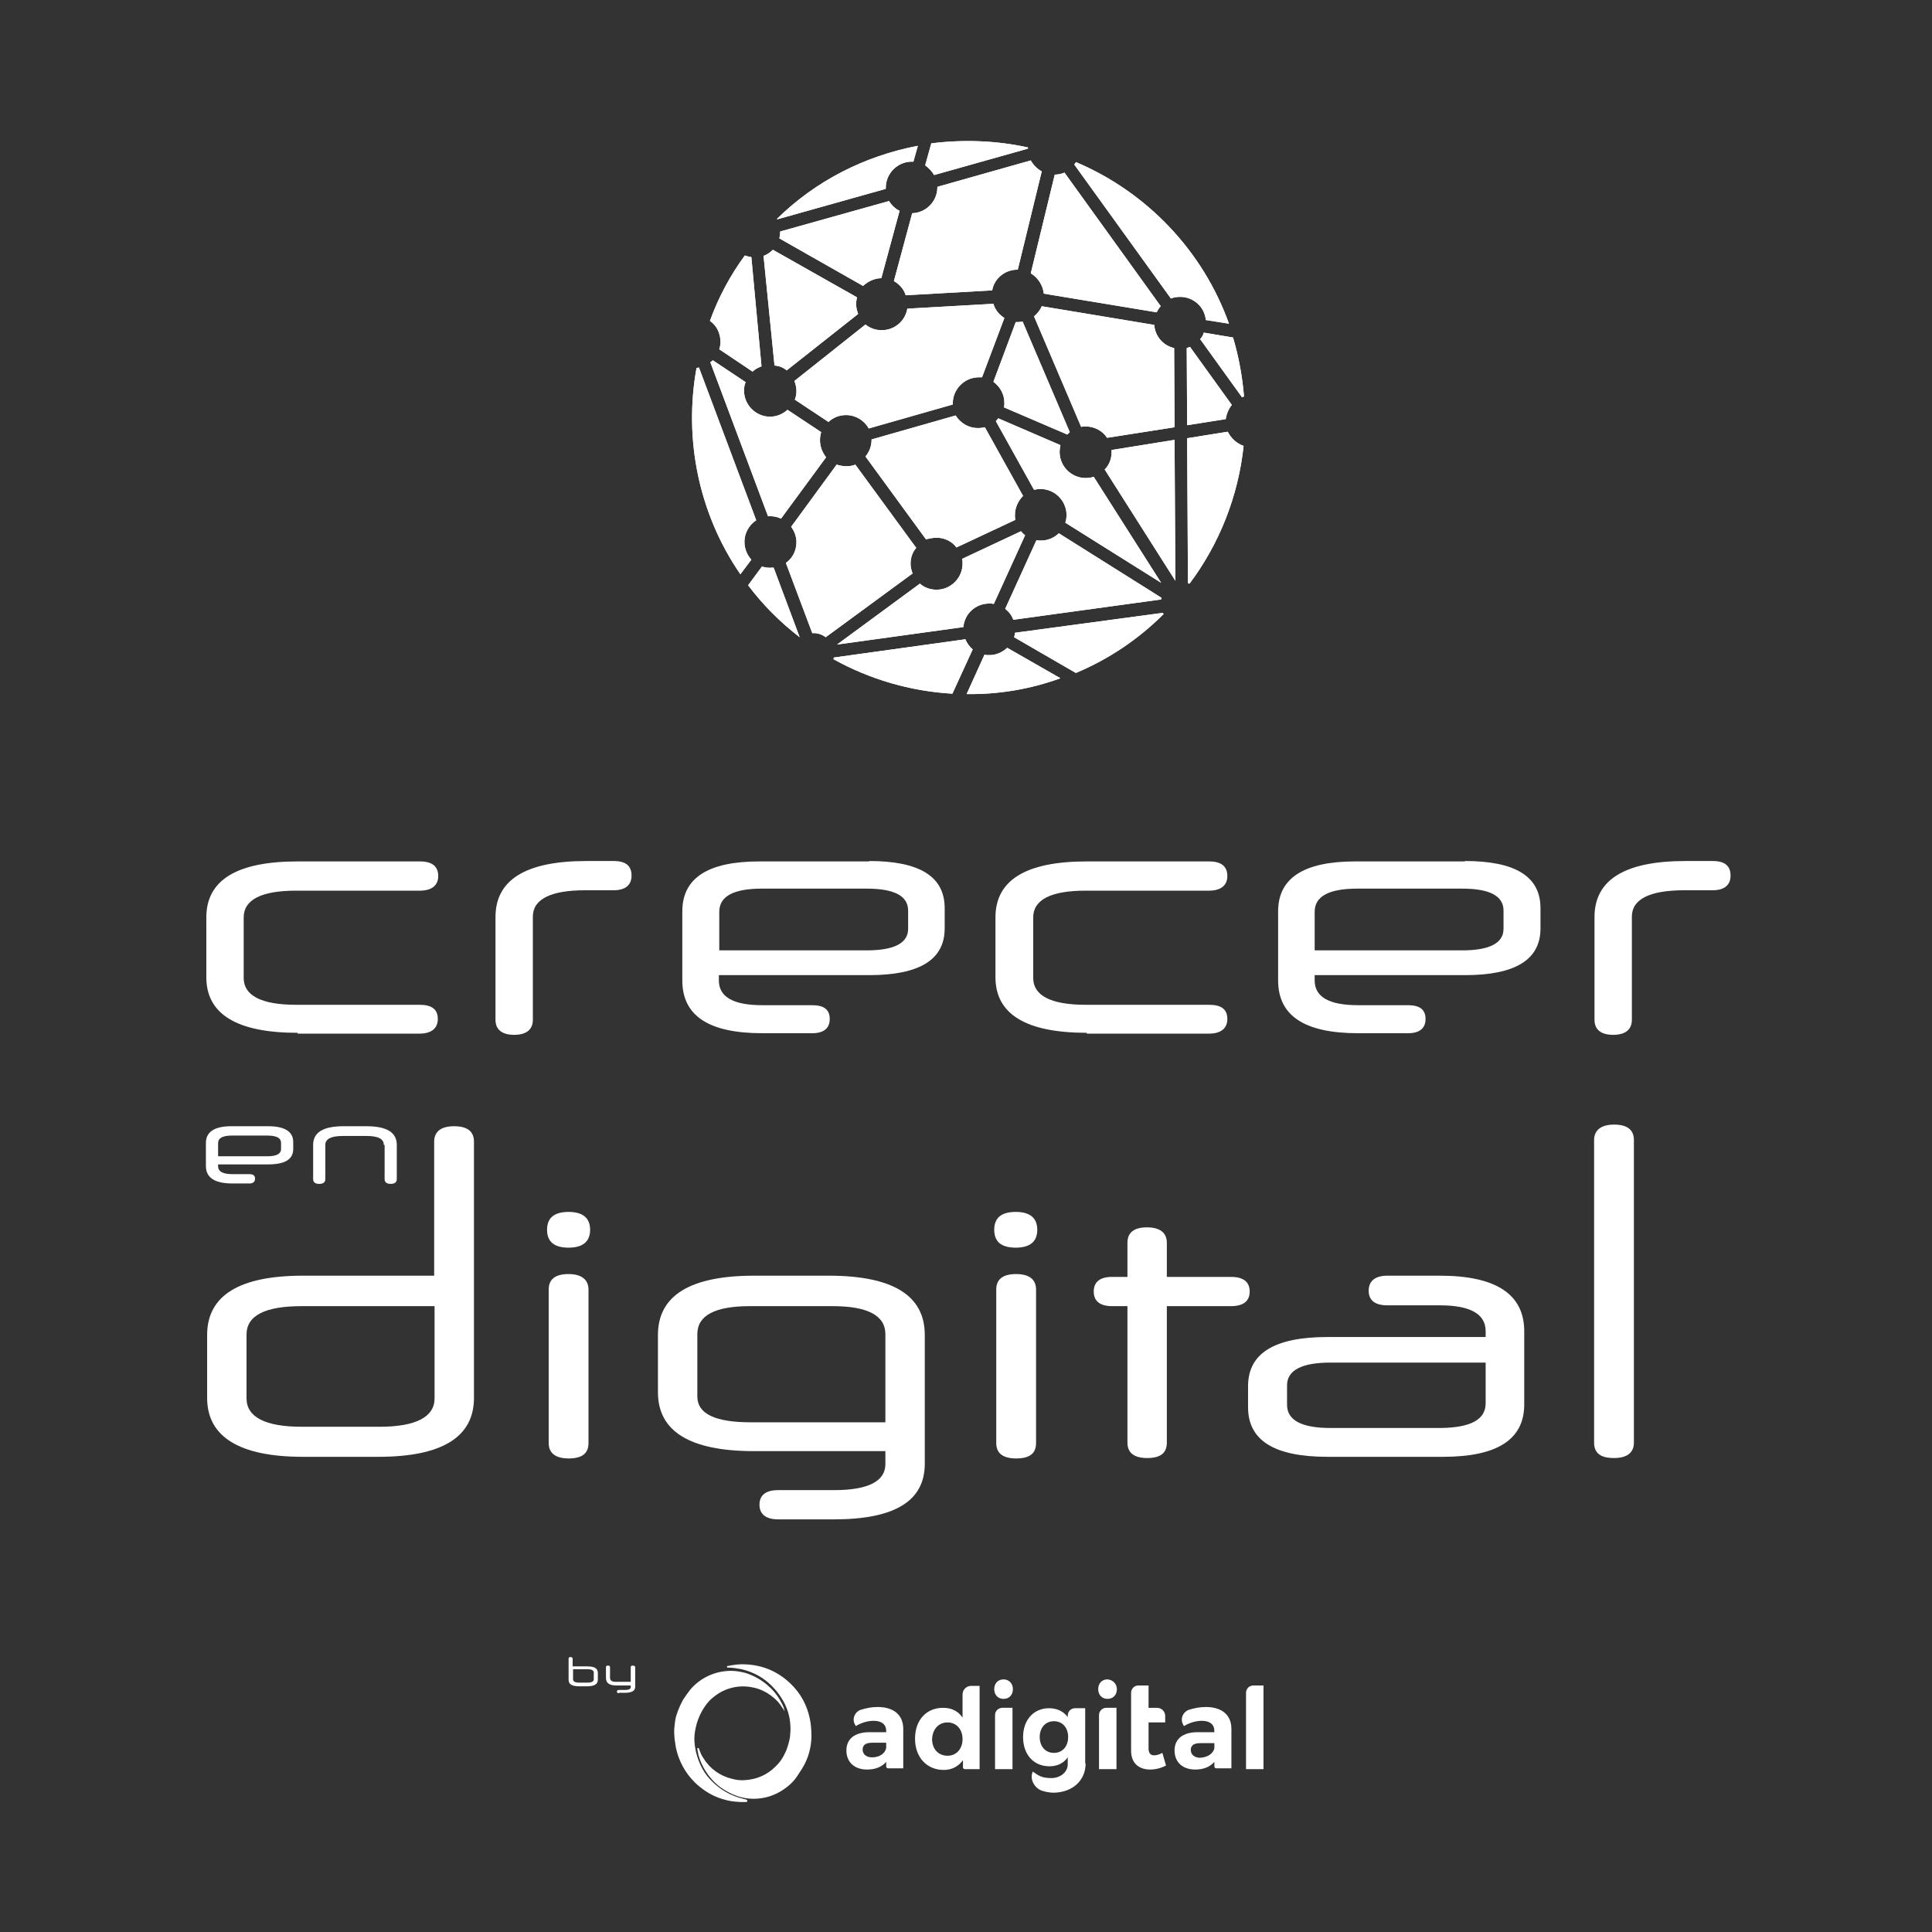 <?xml version="1.0" encoding="utf-8"?>
<!-- Generator: Adobe Illustrator 28.2.0, SVG Export Plug-In . SVG Version: 6.00 Build 0)  -->
<svg version="1.1" id="Capa_1" xmlns="http://www.w3.org/2000/svg" xmlns:xlink="http://www.w3.org/1999/xlink" x="0px" y="0px"
	 viewBox="0 0 475.7 475.7" style="enable-background:new 0 0 475.7 475.7;" xml:space="preserve">
<rect x="0" y="0" width="475.7" height="475.7" fill="#333333" stroke="none"/>
<style type="text/css">
	.st0{fill:#FFFFFF;}
	.st1{clip-path:url(#SVGID_00000160191964723312834210000007592381633147789446_);fill:#FFFFFF;}
</style>
<g id="Fondo_oscuro">
	<g id="Logo_00000096056507897517513610000001947328108363127733_">
		<g id="Logo_Adigital_00000170265480781541263900000017571041529095035275_">
			<g>
				<g>
					<path class="st0" d="M306.8,435.6v-18.8c0-1,0.8-1.8,1.8-1.8h2.5v20.6H306.8z"/>
					<path class="st0" d="M299,433.8c-1,1.2-2.6,1.9-4.7,1.9c-3.2,0-5.1-1.9-5.1-4.7c0-2.8,2-4.5,5.7-4.5h4.1v-0.3
						c0-1.6-1.1-2.5-3.1-2.5c-1.3,0-2.9,0.4-4.4,1.3l-0.3-0.6c-0.6-1.3,0.1-2.9,1.5-3.4c1.3-0.4,2.6-0.7,4.2-0.7c4,0,6.3,2,6.3,5.4
						l0,9.7h-3.7c-0.3,0-0.5-0.2-0.5-0.5V433.8z M299,430.5v-1.3h-3.4c-1.6,0-2.4,0.5-2.4,1.7c0,1.1,0.9,1.9,2.3,1.9
						C297.3,432.7,298.7,431.8,299,430.5z"/>
					<path class="st0" d="M278.5,416.8c0-1,0.8-1.8,1.8-1.8h2.5v5.5h2.1c1.1,0,2,0.9,2,2v1.6h-4.1v6.4c0,1.2,0.5,1.7,1.4,1.7
						c0.6,0,1.2-0.2,2-0.6l0.9,3.1c-1.1,0.6-2.5,1-3.9,1c-2.7,0-4.7-1.5-4.7-4.6V416.8z"/>
					<path class="st0" d="M275,415.9c0,1.4-0.9,2.4-2.3,2.4c-1.4,0-2.3-1-2.3-2.4c0-1.4,0.9-2.4,2.3-2.4
						C274,413.6,275,414.6,275,415.9z M270.6,435.6v-13.3c0-1,0.8-1.8,1.8-1.8h2.5v15.1H270.6z"/>
					<path class="st0" d="M267.3,434.2c0,4.2-3.2,7.1-7.8,7.2c-0.7,0-1.8-0.1-3-0.5c-1.7-0.6-3.1-2.8-2.2-4.7l0,0
						c1.4,1,2.2,1.6,4.6,1.6c2.1,0,4-1.4,4-3.4v-1.7c-1,1.4-2.5,2.2-4.5,2.2c-3.9,0-6.5-2.9-6.5-7.2c0-4.2,2.6-7.1,6.4-7.1
						c2,0,3.6,0.8,4.6,2.2v-0.4c0-1,0.8-1.8,1.8-1.8h2.5V434.2z M263,427.7c0-2.3-1.4-3.9-3.5-3.9s-3.5,1.6-3.5,3.9
						c0,2.3,1.4,3.9,3.5,3.9C261.6,431.6,263,430,263,427.7z"/>
					<path class="st0" d="M249.4,415.9c0,1.4-0.9,2.4-2.3,2.4s-2.3-1-2.3-2.4c0-1.4,0.9-2.4,2.3-2.4S249.4,414.6,249.4,415.9z
						 M245,435.6v-13.3c0-1,0.8-1.8,1.8-1.8h2.5v15.1H245z"/>
					<path class="st0" d="M241.3,435.6h-3.7c-0.3,0-0.5-0.2-0.5-0.5v-1.7c-1.1,1.5-2.7,2.4-4.7,2.4c-4.2,0-7.1-3.1-7.1-7.7
						c0-4.6,2.8-7.6,6.9-7.6c2.1,0,3.7,0.8,4.8,2.4v-5.7c0-1.2,1-2.1,2.1-2.1h2.1V435.6z M237,428.2c0-2.4-1.5-4.1-3.7-4.1
						c-2.2,0-3.7,1.7-3.8,4.1c0,2.4,1.5,4.1,3.8,4.1C235.5,432.3,237,430.6,237,428.2z"/>
					<path class="st0" d="M218.2,433.8c-1,1.2-2.6,1.9-4.7,1.9c-3.2,0-5.1-1.9-5.1-4.7c0-2.8,2-4.5,5.7-4.5h4.1v-0.3
						c0-1.6-1.1-2.5-3.1-2.5c-1.3,0-2.9,0.4-4.4,1.3l-0.3-0.6c-0.6-1.3,0.1-2.9,1.5-3.4c1.3-0.4,2.6-0.7,4.2-0.7c4,0,6.3,2,6.3,5.4
						l0,9.7h-3.7c-0.3,0-0.5-0.2-0.5-0.5V433.8z M218.2,430.4v-1.3h-3.4c-1.6,0-2.4,0.5-2.4,1.7c0,1.1,0.9,1.9,2.3,1.9
						C216.5,432.7,217.9,431.8,218.2,430.4C218.2,430.5,218.2,430.5,218.2,430.4z"/>
				</g>
			</g>
			<g>
				<path class="st0" d="M193.1,421c0,0,0-0.1,0-0.1c0-0.1-0.1-0.2-0.1-0.3l0-0.1c-0.1-0.3-0.3-0.6-0.4-0.9c-0.8-1.6-1.8-3-3.1-4.2
					l0,0c-0.3-0.2-0.5-0.5-0.8-0.7c-1.6-1.3-3.3-2.2-5.2-2.8c-1.2-0.3-2.3-0.5-3.5-0.5c-3.9,0-7.6,1.7-10.1,4.7
					c-0.6,0.8-1.2,1.6-1.7,2.4c-0.6,1.1-1.2,2.4-1.6,3.7c-0.3,0.8-0.4,1.7-0.5,2.7c-0.1,0.6-0.1,1.2-0.1,1.8c0,0.5,0.1,1,0.1,1.5
					c0.1,0.7,0.2,1.4,0.3,2c0.7,3.4,2.3,6.3,4.7,8.7c1.7,1.6,3.6,2.9,5.7,3.7c1.4,0.5,2.8,0.9,4.2,1c0.4,0,0.8,0.1,1.3,0.1l0.2,0
					c0.3,0,0.4,0,0.6,0c0.2,0,0.4,0,0.6,0c0.2,0,0.3-0.1,0.3-0.3c0-0.3-0.3-0.3-0.6-0.4c-0.1,0-0.3,0-0.4-0.1
					c-3-0.7-5.6-2.2-7.7-4.3c-0.9-0.9-1.7-1.9-2.3-3c-1.1-2-1.8-4.2-2-6.6c-0.1-1.1,0-2.3,0.3-3.6c0.3-1.4,0.8-2.8,1.6-4.2
					c0.7-1.2,1.5-2.3,2.5-3.1c2.6-2.3,6.1-3.3,9.5-2.7c1.4,0.2,2.7,0.7,3.9,1.4c1.3,0.8,2.4,1.7,3.3,2.9c0.3,0.5,0.6,0.9,0.9,1.3
					c0,0,0,0,0,0.1l0,0c0,0.1,0.1,0.1,0.2,0.1c0,0,0,0,0,0C193.1,421.2,193.2,421.1,193.1,421L193.1,421z"/>
				<path class="st0" d="M199.4,423.2c-0.7-3.4-2.3-6.3-4.7-8.6c-3.1-3-6.8-4.6-11.1-4.8c-1.4-0.1-2.9,0.1-4.4,0.4c0,0-0.1,0-0.1,0
					c-0.1,0-0.1,0.1-0.1,0.2c0,0.1,0,0.1,0.1,0.2c0.1,0,0.1,0,0.2,0c1.1,0,2.2,0.2,3.3,0.4c3,0.7,5.7,2.2,7.8,4.5
					c1,1,1.8,2.2,2.5,3.4c1,1.8,1.6,3.8,1.7,5.9c0.1,1,0,1.9-0.1,3c-0.2,1.1-0.5,2.1-0.9,3.2c-0.7,1.6-1.5,2.9-2.7,4
					c-2,2-4.5,3.1-7.4,3.3c-1,0.1-2.1,0-3.2-0.3c-3-0.7-5.5-2.5-7.1-5.1c-0.5-0.7-0.8-1.5-1.1-2.3l0-0.1l0,0l0,0
					c0,0-0.1-0.1-0.1-0.1c0,0-0.1,0-0.2,0c-0.1,0-0.1,0.1-0.1,0.2c0,0,0,0.1,0,0.1c0,0.2,0.1,0.3,0.1,0.5c0.1,0.3,0.1,0.7,0.2,1
					c0.7,2.5,2,4.6,3.8,6.5c1,1,2.1,1.8,3.4,2.5c0.4,0.2,0.8,0.4,1.2,0.6c0.1,0,0.2,0.1,0.3,0.1c0.1,0,0.1,0,0.2,0.1
					c1.5,0.6,3.1,0.9,4.7,0.9c2.6,0,5.1-0.8,7.2-2.2c1.5-1,2.8-2.2,3.7-3.7c0.6-0.9,1.2-1.8,1.7-2.8c1-2,1.5-4.1,1.6-6.4
					C199.8,426.1,199.7,424.6,199.4,423.2z"/>
			</g>
		</g>
		<g id="Texto_00000173148346382275185850000016168705693477540021_">
			<g>
				<path class="st0" d="M142.6,415.2c-1.8,0-2.6-0.5-2.6-1.6v-5.2c0-0.3,0.2-0.4,0.5-0.4s0.5,0.2,0.5,0.4v1.9h3.6
					c1.8,0,2.6,0.5,2.6,1.6v1.7c0,1.1-0.9,1.6-2.6,1.6H142.6z M141.1,411v2.5c0,0.5,0.5,0.8,1.5,0.8h2.1c1,0,1.5-0.3,1.5-0.8v-1.7
					c0-0.5-0.5-0.8-1.5-0.8H141.1z"/>
				<path class="st0" d="M152.4,416.9c-0.3,0-0.5-0.1-0.5-0.4c0-0.3,0.2-0.4,0.5-0.4h1.5c0.9,0,1.4-0.2,1.4-0.7V415h-3.5
					c-1.8,0-2.6-0.6-2.6-1.9v-2.6c0-0.3,0.2-0.4,0.5-0.4c0.4,0,0.5,0.2,0.5,0.4v2.6c0,0.7,0.5,1,1.4,1h3.7v-3.6
					c0-0.3,0.2-0.4,0.5-0.4c0.4,0,0.6,0.2,0.6,0.4v4.8c0,1-0.8,1.5-2.5,1.5H152.4z"/>
			</g>
			<g>
				<path class="st0" d="M73.3,254.3c-15,0-22.5-4.6-22.5-13.7v-14.7c0-9.2,7.5-13.8,22.5-13.8h30.1c3,0,4.5,1.2,4.5,3.6
					c0,2.3-1.6,3.6-4.5,3.6H72.9c-8.5,0-12.9,2.2-12.9,6.6v14.9c0,4.3,4.3,6.6,12.9,6.6h30.4c3,0,4.5,1.1,4.5,3.5
					c0,2.3-1.6,3.6-4.5,3.6H73.3z"/>
				<path class="st0" d="M122,225.8c0-9.2,7.5-13.8,22.4-13.8h6.7c3,0,4.4,1.2,4.4,3.6c0,2.3-1.5,3.6-4.4,3.6h-7
					c-8.5,0-12.9,2.2-12.9,6.5v25.4c0,2.4-1.6,3.7-4.6,3.7c-3,0-4.6-1.3-4.6-3.7V225.8z"/>
				<path class="st0" d="M214,212c12.4,0,18.6,3.8,18.6,11.6v5c0,7.7-6.2,11.5-18.6,11.5h-37v1.3c0,4.1,3.6,6.1,10.7,6.1H200
					c2.9,0,4.3,1.1,4.3,3.4c0,2.3-1.5,3.5-4.3,3.5h-12.3c-13.2,0-19.7-4.3-19.7-13v-17c0-8.2,6.3-12.3,19-12.3H214z M177.1,224.5
					v9.5h36.3c6.8,0,10.2-1.8,10.2-5.3v-4.5c0-3.6-3.4-5.4-10.2-5.4h-25.8C180.6,218.8,177.1,220.7,177.1,224.5z"/>
				<path class="st0" d="M267.6,254.3c-15,0-22.5-4.6-22.5-13.7v-14.7c0-9.2,7.5-13.8,22.5-13.8h30.1c3,0,4.5,1.2,4.5,3.6
					c0,2.3-1.6,3.6-4.5,3.6h-30.4c-8.5,0-12.9,2.2-12.9,6.6v14.9c0,4.3,4.3,6.6,12.9,6.6h30.4c3,0,4.5,1.1,4.5,3.5
					c0,2.3-1.6,3.6-4.5,3.6H267.6z"/>
				<path class="st0" d="M360.7,212c12.4,0,18.6,3.8,18.6,11.6v5c0,7.7-6.2,11.5-18.6,11.5h-37v1.3c0,4.1,3.6,6.1,10.7,6.1h12.3
					c2.9,0,4.3,1.1,4.3,3.4c0,2.3-1.5,3.5-4.3,3.5h-12.3c-13.2,0-19.7-4.3-19.7-13v-17c0-8.2,6.3-12.3,19-12.3H360.7z M323.7,224.5
					v9.5H360c6.8,0,10.2-1.8,10.2-5.3v-4.5c0-3.6-3.4-5.4-10.2-5.4h-25.8C327.2,218.8,323.7,220.7,323.7,224.5z"/>
				<path class="st0" d="M392.6,225.8c0-9.2,7.5-13.8,22.4-13.8h6.7c3,0,4.4,1.2,4.4,3.6c0,2.3-1.5,3.6-4.4,3.6h-7
					c-8.5,0-12.9,2.2-12.9,6.5v25.4c0,2.4-1.6,3.7-4.6,3.7c-3,0-4.6-1.3-4.6-3.7V225.8z"/>
				<path class="st0" d="M66,277.3c4.1,0,6.2,1.3,6.2,3.9v1.7c0,2.6-2.1,3.8-6.2,3.8H53.7v0.4c0,1.4,1.2,2,3.6,2h4.1
					c1,0,1.4,0.4,1.4,1.1c0,0.8-0.5,1.2-1.4,1.2h-4.1c-4.4,0-6.6-1.4-6.6-4.3v-5.7c0-2.7,2.1-4.1,6.3-4.1H66z M53.7,281.5v3.2h12.1
					c2.3,0,3.4-0.6,3.4-1.8v-1.5c0-1.2-1.1-1.8-3.4-1.8h-8.6C54.8,279.6,53.7,280.2,53.7,281.5z"/>
				<path class="st0" d="M94.5,281.9c0-1.5-1.4-2.2-4.3-2.2h-5.8c-2.8,0-4.3,0.7-4.3,2.2v8.4c0,0.8-0.5,1.2-1.5,1.2
					c-1,0-1.5-0.4-1.5-1.2v-8.4c0-3.1,2.5-4.6,7.5-4.6h5.6c5,0,7.5,1.5,7.5,4.6v8.4c0,0.8-0.5,1.2-1.5,1.2c-1,0-1.5-0.4-1.5-1.2
					V281.9z"/>
				<path class="st0" d="M107,314.1H74.6c-15.7,0-23.6,4.9-23.6,14.6v15.5c0,9.6,8,14.5,23.6,14.5h18.5c15.8,0,23.6-4.9,23.6-14.5
					v-63.1c0-2.5-1.6-3.8-4.9-3.8s-4.9,1.4-4.9,3.8V314.1z M107,344.3c0,4.6-4.6,7-13.6,7H74.3c-9,0-13.6-2.4-13.6-7v-15.7
					c0-4.7,4.6-7,13.6-7H107V344.3z"/>
				<path class="st0" d="M140,307.2c-3.6,0-5.3-1.5-5.3-4.4s1.7-4.4,5.3-4.4c3.5,0,5.3,1.5,5.3,4.4S143.5,307.2,140,307.2z
					 M135.1,317.5c0-2.5,1.6-3.8,4.9-3.8c3.2,0,4.9,1.4,4.9,3.8v37.8c0,2.6-1.6,3.8-4.9,3.8c-3.2,0-4.9-1.3-4.9-3.8V317.5z"/>
				<path class="st0" d="M191.6,374.1c-2.9,0-4.6-1.2-4.6-3.6s1.6-3.6,4.6-3.6h13.8c8.4,0,12.6-2.2,12.6-6.4v-3.2h-32.3
					c-15.9,0-23.7-4.9-23.7-14.5v-14.1c0-9.7,7.9-14.6,23.7-14.6H204c15.9,0,23.7,4.9,23.7,14.6v31.7c0,9.2-7.4,13.7-22.4,13.7
					H191.6z M184.8,350.2H218v-21.7c0-4.6-4.4-6.9-13-6.9h-20.3c-8.7,0-13,2.3-13,6.9V344C171.8,348.1,176.1,350.2,184.8,350.2z"/>
				<path class="st0" d="M250.1,307.2c-3.6,0-5.3-1.5-5.3-4.4s1.7-4.4,5.3-4.4c3.5,0,5.3,1.5,5.3,4.4S253.6,307.2,250.1,307.2z
					 M245.3,317.5c0-2.5,1.6-3.8,4.9-3.8s4.9,1.4,4.9,3.8v37.8c0,2.6-1.6,3.8-4.9,3.8s-4.9-1.3-4.9-3.8V317.5z"/>
				<path class="st0" d="M287.3,321.6v33.6c0,2.6-1.6,3.8-4.8,3.8c-3.3,0-4.9-1.3-4.9-3.8v-33.6h-3.8c-2.9,0-4.5-1.2-4.5-3.6
					s1.6-3.6,4.5-3.6h3.8v-8.4c0-2.5,1.6-3.8,4.8-3.8c3.3,0,4.9,1.4,4.9,3.8v8.4h15.8c3,0,4.6,1.2,4.6,3.6s-1.6,3.6-4.6,3.6H287.3z"
					/>
				<path class="st0" d="M326.9,358.7c-13.1,0-19.6-4-19.6-12.2v-5.2c0-8.1,6.5-12.1,19.6-12.1h38.9v-1.4c0-4.3-3.8-6.4-11.3-6.4
					h-12.9c-3,0-4.6-1.2-4.6-3.6c0-2.4,1.6-3.7,4.6-3.7h12.9c13.9,0,20.8,4.6,20.8,13.7v18c0,8.6-6.6,12.9-20,12.9H326.9z
					 M365.8,345.5v-10h-38.2c-7.1,0-10.7,1.9-10.7,5.6v4.8c0,3.8,3.6,5.7,10.7,5.7h27.2C362.2,351.5,365.8,349.5,365.8,345.5z"/>
				<path class="st0" d="M402.3,280.7c0-2.5-1.6-3.8-4.9-3.8c-3.2,0-4.9,1.4-4.9,3.8v74.5c0,2.6,1.6,3.8,4.9,3.8
					c3.2,0,4.9-1.3,4.9-3.8V280.7z"/>
			</g>
		</g>
		<g id="Marca_00000180355416729836186030000007905151971832500633_">
			<defs>
				<path id="SVGID_1_" d="M220.1,69.2l4.5-16.7c3.4-0.1,6.2-2.9,6.2-6.4c0,0,0,0,0-0.1l23-6.5c0.6,1.1,1.6,2.1,2.7,2.7l-5.9,24.2
					c0,0,0,0-0.1,0c-3.1,0-5.7,2.2-6.2,5.1l-21.3,1.2C222.6,71.3,221.5,70,220.1,69.2z M217,68.5l4.5-16.6c-1.1-0.5-2-1.4-2.6-2.4
					L192.1,57c0,0.6-0.1,1.2-0.2,1.7l20.6,11.7C213.7,69.3,215.3,68.5,217,68.5z M193.7,91.2l17.6-13.9c-0.3-0.8-0.5-1.6-0.5-2.4
					c0-0.6,0.1-1.2,0.2-1.7l-20.7-11.7c-0.6,0.6-1.4,1.2-2.3,1.5l2.7,27C191.9,90.1,192.9,90.5,193.7,91.2z M257,72.3l27.8,4.6
					c0.3-0.6,0.6-1.1,1-1.5l-23.7-32.9c-0.7,0.3-1.6,0.5-2.4,0.5l-5.9,24.3C255.5,68.3,256.8,70.2,257,72.3z M244.6,74.8L223.4,76
					c-0.5,3-3.1,5.3-6.3,5.3c-1.5,0-2.9-0.5-4-1.4l-17.5,13.9c0.3,0.8,0.5,1.6,0.5,2.5c0,0.7-0.1,1.4-0.4,2.1l8.3,5.5
					c1.1-1.1,2.7-1.7,4.3-1.7c2.4,0,4.5,1.3,5.6,3.3l20.7-5.9c0-0.1,0-0.2,0-0.3c0-3.5,2.9-6.4,6.4-6.4c0.3,0,0.5,0,0.8,0l5.5-14.6
					C245.9,77.4,245,76.2,244.6,74.8z M250.7,79.3c-0.2,0-0.4,0-0.6,0l-5.5,14.7c1.6,1.2,2.7,3,2.7,5.2c0,0.4,0,0.7-0.1,1.1
					l15.6,6.7c0.2-0.2,0.4-0.4,0.6-0.6l-11.6-27.2C251.4,79.2,251,79.3,250.7,79.3z M230.6,132.4c2,0,3.8,0.9,4.9,2.4L250,128
					c-0.1-0.4-0.1-0.8-0.1-1.2c0-1.8,0.8-3.5,2-4.7l-9.4-16.9c-0.5,0.1-1.1,0.2-1.7,0.2c-2.3,0-4.3-1.2-5.5-3.1l-20.7,5.9
					c0,0,0,0.1,0,0.1c0,1.6-0.6,3-1.5,4.1l14.9,20.4C228.8,132.6,229.7,132.4,230.6,132.4z M284.2,80l-27.7-4.6
					c-0.4,1-1.1,1.8-1.9,2.5l11.6,27.2c0.4-0.1,0.7-0.1,1.1-0.1c2.2,0,4.2,1.1,5.3,2.8l16.6-2.6l-0.1-19.5
					C286.4,85.1,284.4,82.8,284.2,80z M177.4,84.2c0,0.6-0.1,1.2-0.3,1.8l8.2,5.5c0.6-0.6,1.4-1,2.2-1.3L185,63.3
					c-0.6-0.1-1.1-0.2-1.6-0.4c-3.6,4.9-6.5,10.3-8.6,16.1C176.4,80.1,177.4,82,177.4,84.2z M295.5,83.5l10.3,14.3
					c0.2-0.1,0.4-0.1,0.5-0.2c-0.4-4.9-1.3-9.8-2.7-14.5l-7.2-1.2C296.2,82.6,295.9,83.1,295.5,83.5z M286,147.2l-25.3-15.9
					c-1.1,1.1-2.7,1.8-4.4,1.8c-0.4,0-0.7,0-1.1-0.1l-7.7,16.9c0.9,0.7,1.6,1.6,2,2.7l36.4-5C285.9,147.5,286,147.3,286,147.2z
					 M243.6,148.6c0.4,0,0.7,0,1.1,0.1l7.7-16.9c-0.4-0.3-0.7-0.6-1-1l-14.5,6.8c0.1,0.4,0.1,0.8,0.1,1.2c0,3.5-2.9,6.4-6.4,6.4
					c-1.5,0-3-0.5-4.1-1.5l-20.4,15l31.1-4.3C237.5,151.1,240.2,148.6,243.6,148.6z M201.9,108.4c0-0.7,0.1-1.4,0.3-2l-8.3-5.5
					c-1.1,1-2.6,1.7-4.3,1.7c-3.5,0-6.4-2.9-6.4-6.4c0-0.8,0.1-1.5,0.4-2.1l-8.1-5.4c-0.2,0.2-0.4,0.4-0.6,0.5l14.2,37.9
					c0.2,0,0.3,0,0.5,0c1,0,1.9,0.2,2.7,0.6l11.1-15.1C202.5,111.4,201.9,110,201.9,108.4z M249.9,155.8c0,0.4-0.1,0.7-0.2,1.1
					l15.2,8.8c8.1-3.4,15.4-8.3,21.6-14.5c-0.1-0.1-0.1-0.2-0.2-0.3L249.9,155.8z M273.7,110.8c0,0.2,0,0.3,0,0.5
					c0,1.7-0.6,3.2-1.7,4.3l17.4,27.4l-0.2-34.7L273.7,110.8z M243.6,161.3c-0.4,0-0.8,0-1.2-0.1l-4.4,9.7
					c7.9,0.1,15.7-1.2,23.1-3.9l-13.1-7.5C246.8,160.6,245.3,161.3,243.6,161.3z M302.3,106.3l-10,1.6l0.2,35.7
					c0.1,0,0.2,0.1,0.4,0.1c7.4-9.9,12-21.6,13.3-33.9C304.5,109.2,303.1,107.9,302.3,106.3z M303.3,99.7L293,85.4
					c-0.2,0.1-0.5,0.2-0.8,0.3l0.1,19l9.5-1.5C302,101.9,302.5,100.7,303.3,99.7z M237.7,157.4l-32.4,4.5c0,0.1,0,0.2-0.1,0.4
					c9,5,19,7.9,29.3,8.5l5-10.9C238.7,159.2,238.1,158.4,237.7,157.4z M183.3,133.4c0-2.2,1.2-4.2,2.9-5.3l-14.1-37.6
					c-0.2,0-0.4,0.1-0.6,0.1c-3.2,17.6,0.6,36,10.8,50.8l2.7-3.6C183.9,136.6,183.3,135,183.3,133.4z M191.4,54l26.7-7.5
					c0-0.1,0-0.2,0-0.3c0-3.5,2.9-6.4,6.4-6.4c0.1,0,0.2,0,0.4,0l1.1-3.9c-13.1,2.5-25.1,8.6-34.6,17.9
					C191.3,53.8,191.3,53.9,191.4,54z M224.2,138.8c0-1.5,0.5-2.9,1.4-3.9l-15-20.5c-0.7,0.3-1.5,0.4-2.3,0.4
					c-0.8,0-1.6-0.2-2.3-0.4l-11.2,15.3c0.8,1.1,1.3,2.4,1.3,3.8c0,2.1-1,4-2.6,5.1l6.5,17.3c1.2-0.1,2.4,0.3,3.3,1l21.4-15.7
					C224.4,140.4,224.2,139.6,224.2,138.8z M264.5,40.5l23.8,33c0.7-0.3,1.5-0.4,2.3-0.4c3.3,0,6,2.5,6.3,5.7l5.7,0.9
					c-6.4-17.9-20.2-32.4-37.7-39.8C264.8,40.2,264.6,40.4,264.5,40.5z M230,43.1l23.1-6.5c0-0.1,0-0.2,0-0.3
					c-7.8-1.7-15.9-2-23.8-1l-1.5,5.4C228.7,41.4,229.5,42.2,230,43.1z M189.7,139.8c-0.7,0-1.4-0.1-2.1-0.3l-3.4,4.6
					c3.6,4.8,7.9,9.1,12.7,12.8l-6.4-17.1C190.3,139.7,190,139.8,189.7,139.8z M267.3,117.7c-3.5,0-6.4-2.9-6.4-6.4
					c0-0.6,0.1-1.2,0.2-1.7l-15.3-6.6c-0.2,0.2-0.4,0.5-0.6,0.7l9.4,16.9c0.5-0.1,1-0.2,1.6-0.2c3.5,0,6.4,2.9,6.4,6.4
					c0,0.7-0.1,1.3-0.3,1.9l23.6,14.8l-16.6-26.1C268.7,117.6,268,117.7,267.3,117.7z"/>
			</defs>
			<use xlink:href="#SVGID_1_"  style="overflow:visible;fill:#FFFFFF;"/>
			<clipPath id="SVGID_00000073001092683926599310000002007588041900994718_">
				<use xlink:href="#SVGID_1_"  style="overflow:visible;"/>
			</clipPath>
			
				<rect x="170.3" y="34.7" style="clip-path:url(#SVGID_00000073001092683926599310000002007588041900994718_);fill:#FFFFFF;" width="136.2" height="136.2"/>
		</g>
	</g>
</g>
</svg>

